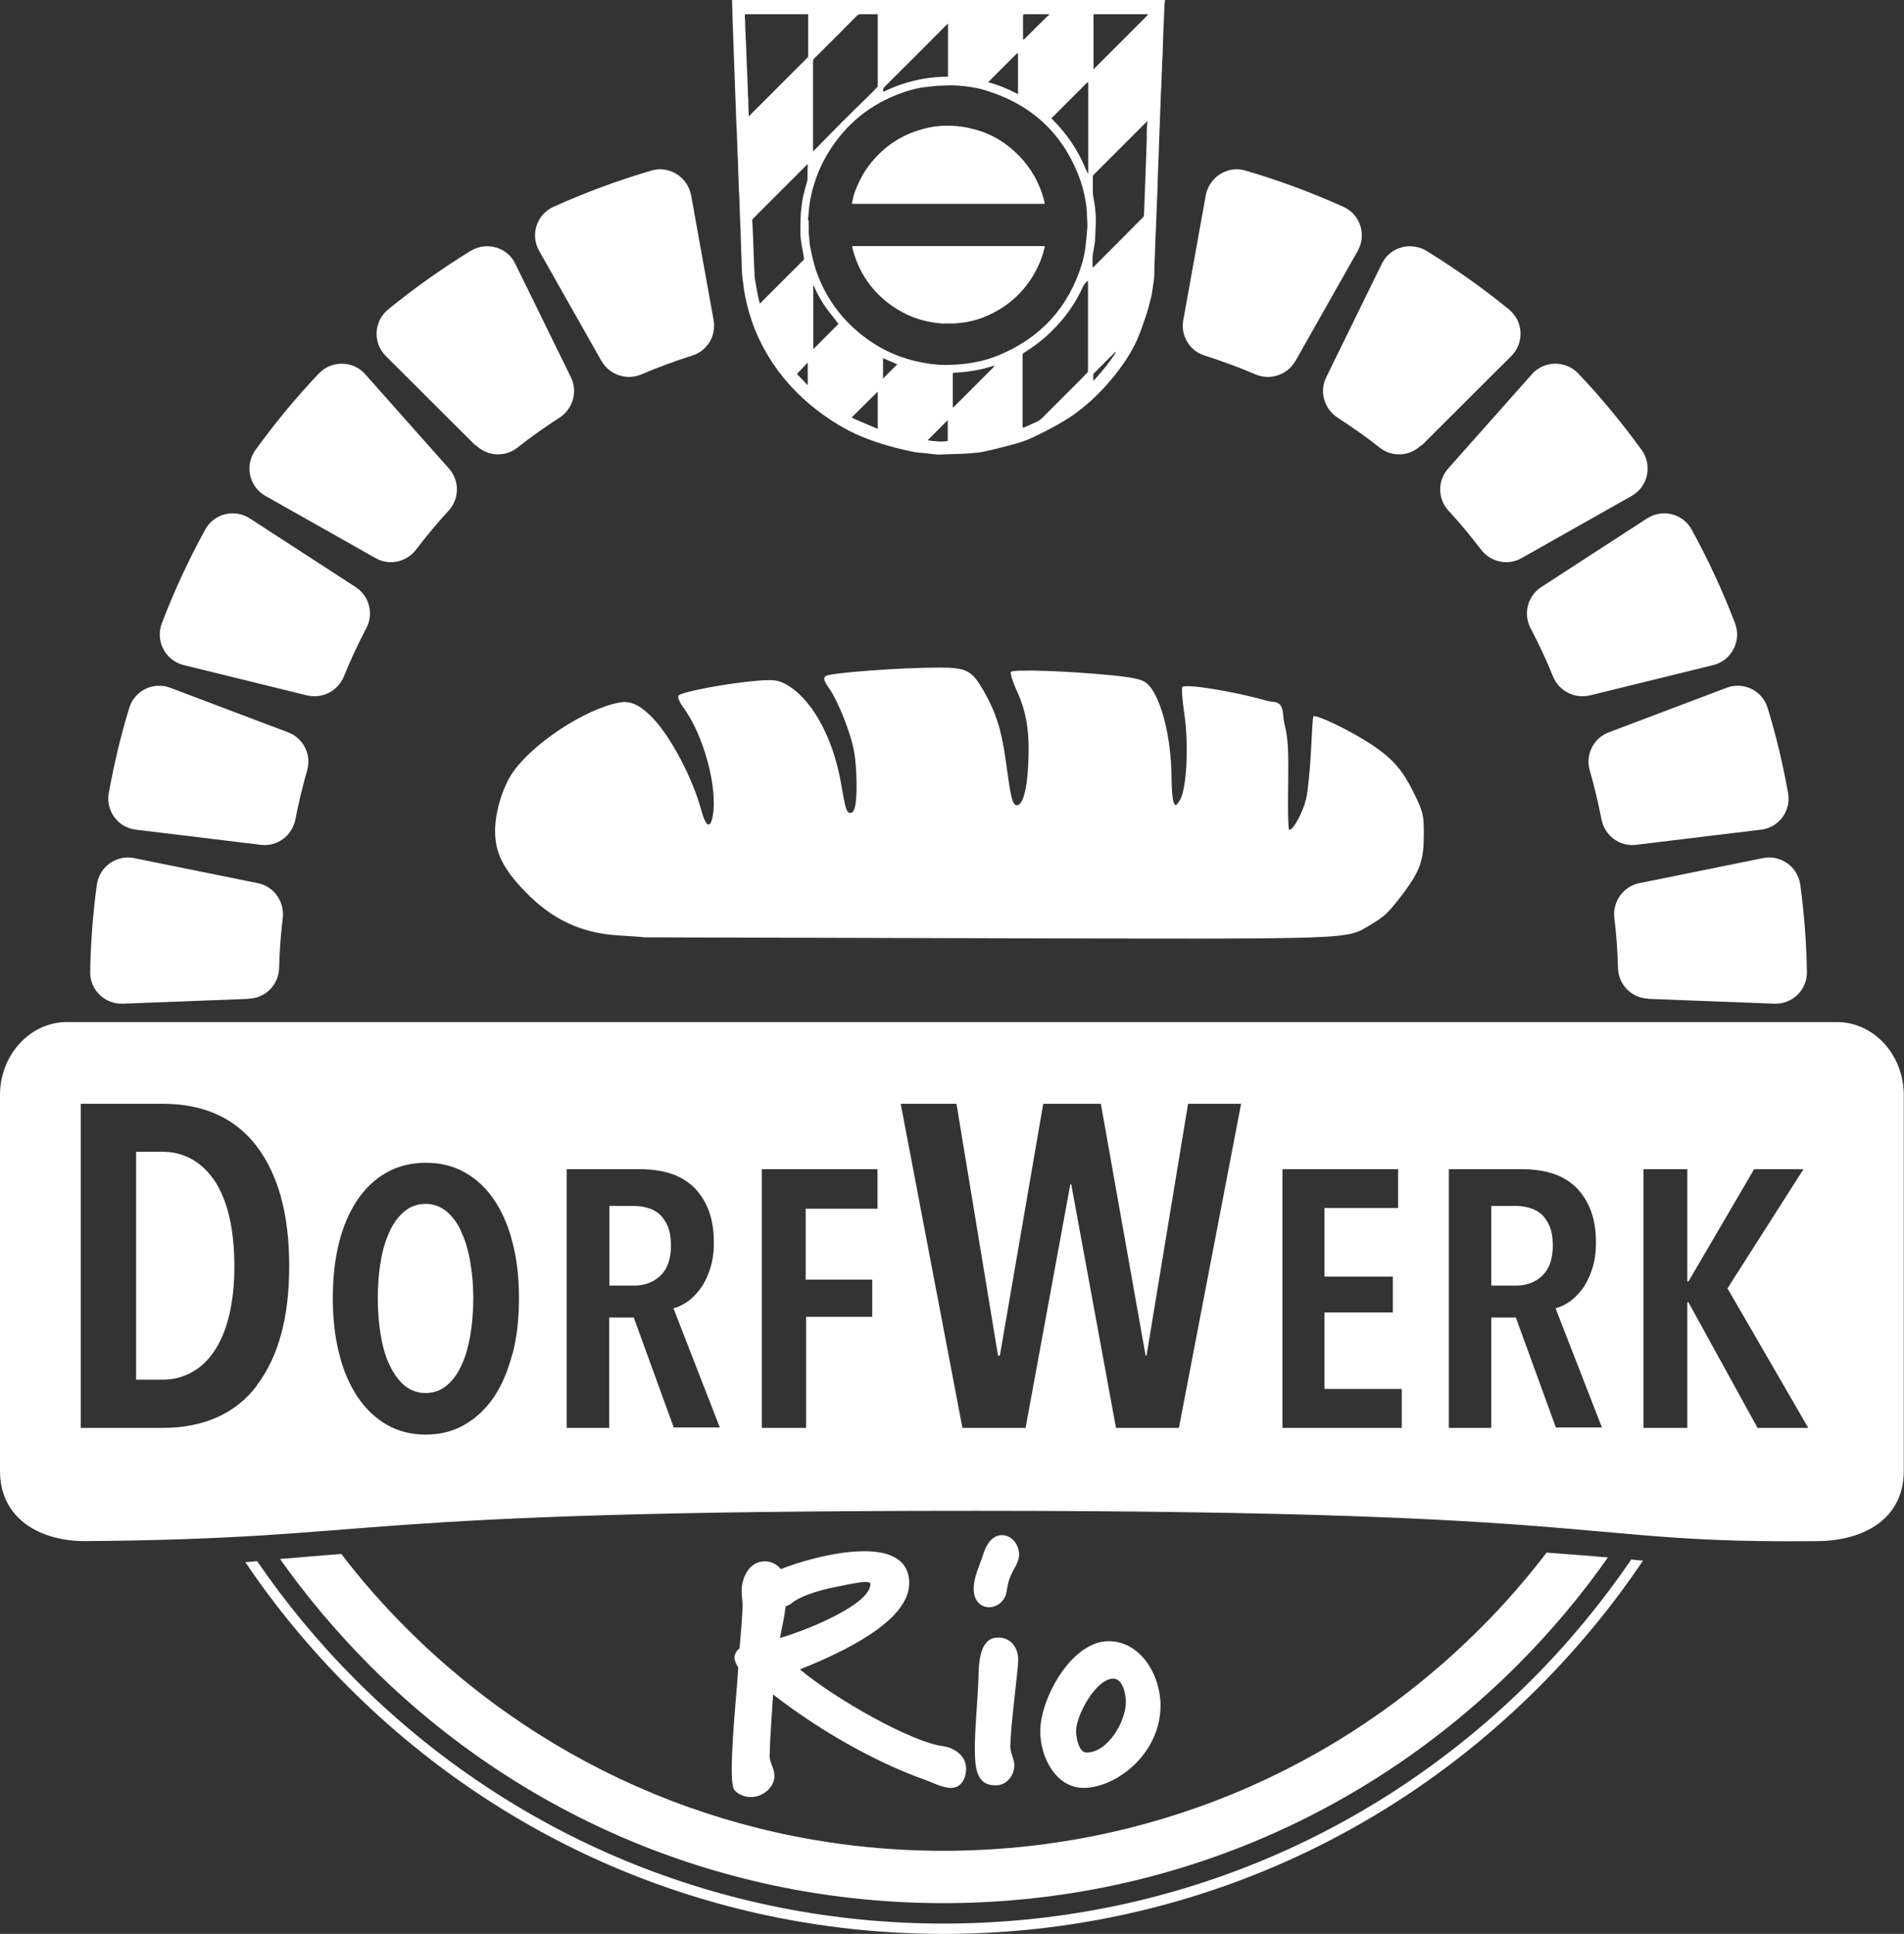 <?xml version="1.0" encoding="UTF-8"?>
<svg id="Ebene_1" data-name="Ebene 1" xmlns="http://www.w3.org/2000/svg" viewBox="0 0 82.95 84.24">
  <rect x="0" y="0" width="82.95" height="84.24" fill="#333333" stroke="none"/>
  <defs>
    <style>
      .cls-1 {
        fill: #fff;
      }
    </style>
  </defs>
  <path class="cls-1" d="M28,40.82s-.47-.04-1.02-.07c-1.63-.09-2.92-.69-4.09-1.9-1-1.03-1.34-1.75-1.32-2.73.02-.82.34-1.84.76-2.46.88-1.28,3.16-2.78,4.66-3.06.47-.09.9.11,1.44.67.78.8,1.74,2.62,2.1,3.95.21.79.41.92.52.33.23-1.24-.4-3.56-1.3-4.76-.14-.19-.23-.41-.2-.48.06-.16,2.12-.55,3.46-.66.64-.05.86-.03,1.16.12,1.14.58,2.11,2.28,2.47,4.35.2,1.17.24,1.29.42,1.29.21,0,.3-.62.24-1.78-.04-.82-.13-1.23-.43-2.07-.21-.58-.53-1.26-.71-1.52-.27-.38-.3-.49-.19-.59.15-.14,3.33-.38,4.98-.37,1.16,0,1.39.13,1.89.99.56.98.79,1.72.98,3.09.21,1.55.28,1.85.44,1.91.28.09.49-.64.54-1.85.06-1.38-.08-2.21-.52-3.17-.17-.37-.27-.72-.24-.78.08-.13,2.54-.04,4.44.15.87.09,1.26.17,1.45.32.61.48,1.1,2.28,1.11,4.15,0,.46.04.94.09,1.05.08.19.09.19.27-.08.29-.45.4-2.37.2-3.74-.09-.6-.13-1.13-.09-1.19.1-.16,2.19.17,3.7.6.18.05.41.02.54.15.19.2.13.54.2.81.17.68.19,1.13.17,2.74-.02,1.06,0,1.92.05,1.92.18,0,.59-.77.73-1.34.08-.33.17-1.25.21-2.03s.08-1.48.1-1.56c.05-.16,1.66.62,2.6,1.25.89.6,1.31,1.1,1.79,2.08.4.82.43.94.43,1.79,0,1.14-.16,1.59-.9,2.58-.65.85-.79.99-1.45,1.38-1.08.63-.35.61-16.71.57-8.21-.02-14.94-.04-14.95-.04h0Z"/>
  <path class="cls-1" d="M31.89,0h18.86v.09s-.01,0-.01.02c-.01.2-.02.4-.03.6,0,.15-.01.3-.02.44-.01.3-.02.59-.03.89,0,.24-.02.48-.03.72-.01.27-.02.53-.03.8,0,.14-.01.28-.02.41-.01.27-.02.54-.03.81-.01.26-.02.52-.03.78-.01.28-.02.57-.03.85-.01.26-.02.52-.03.79-.01.29-.02.57-.03.86,0,.26-.02.52-.03.78-.01.27-.02.54-.03.81,0,.14-.01.28-.02.41-.01.29-.02.58-.03.87,0,.24-.03.49-.03.73,0,.25,0,.49-.05.74-.03.18-.05.37-.09.55-.07.28-.14.55-.23.82-.12.35-.24.71-.39,1.05-.28.61-.66,1.16-1.09,1.68-.51.61-1.07,1.15-1.72,1.6-.47.32-.96.58-1.47.83-.3.15-.61.29-.94.38-.33.09-.66.18-1,.26-.22.05-.45.11-.67.14-.26.03-.52.05-.79.06-.21.01-.43.01-.64.02-.02,0-.04,0-.06,0-.1,0-.2.02-.3.01-.18-.01-.36-.04-.54-.06-.16-.02-.32-.02-.48-.05-.39-.08-.78-.17-1.16-.28-.32-.09-.64-.2-.95-.32-.66-.25-1.26-.6-1.84-1.01-.87-.62-1.61-1.36-2.21-2.25-.51-.77-.89-1.6-1.11-2.5-.07-.29-.14-.59-.17-.89-.02-.17-.05-.33-.06-.5-.02-.25-.02-.5-.03-.75-.01-.29-.02-.59-.03-.88,0-.25-.02-.51-.03-.76-.01-.3-.02-.61-.03-.91,0-.11-.01-.22-.02-.33-.01-.29-.02-.58-.03-.87,0-.26-.02-.52-.03-.79-.01-.28-.02-.56-.03-.84,0-.13-.01-.26-.02-.39-.01-.28-.02-.56-.03-.84-.01-.26-.02-.53-.03-.79-.01-.29-.02-.57-.03-.86-.01-.26-.02-.52-.03-.79-.01-.29-.02-.57-.03-.86,0-.15-.01-.3-.02-.45,0-.27-.01-.55-.02-.82ZM35.18.62s0,0-.01,0c-.01,0-.03,0-.04,0-.87,0-1.74,0-2.62,0-.02,0-.03,0-.05,0,0,.01,0,.03-.01.04,0,.07,0,.15.01.22,0,.19.01.37.02.56,0,.15.01.29.02.44.01.27.02.53.03.8,0,.15.01.3.02.44.01.27.02.54.03.81,0,.14.01.28.02.42,0,.22.01.44.02.66,0,.01,0,.02,0,.06.87-.87,1.72-1.72,2.57-2.57,0-.02.02-.05.02-.07,0-.59,0-1.17,0-1.76,0-.02-.01-.05-.02-.07ZM35.18,15.8c-.15.16-.3.32-.46.49.15.15.3.32.46.48h.01s0,0,0-.02c0-.31,0-.63,0-.94,0,0,0-.01-.02-.02ZM44.58,1.74s.03-.03.05-.04c.34-.34.68-.68,1.03-1.02.02-.02.04-.03.06-.04,0,0,0-.01-.01-.02-.37,0-.75,0-1.12,0,0,.02-.02.04-.02.05,0,.34,0,.68,0,1.02,0,.02.01.04.02.05ZM38.24,18.67c0-.53,0-1.07,0-1.6,0,0,0,0,0-.01,0,0,0,0-.01.01-.31.3-.61.61-.92.91-.07.07-.13.13-.21.2.08.04.14.08.2.1.3.13.61.26.91.39,0,0,.02,0,.03,0ZM44.32,4.09c.06.01.03-.04.03-.06,0-.55,0-1.1,0-1.65,0-.02-.01-.05-.02-.07,0,0-.02.01-.03.02-.41.41-.81.81-1.22,1.22,0,0-.01.02-.03.03.44.12.86.29,1.26.5ZM41.53,17.75s.04-.04.06-.06c.47-.47.93-.93,1.4-1.4.11-.11.22-.22.33-.33,0,0,0-.01.01-.02-.01,0-.02,0-.03,0-.01,0-.03,0-.04,0-.56.19-1.14.27-1.73.3,0,.01-.02.02-.02.04,0,.48,0,.96,0,1.43,0,0,.01.02.02.03ZM35.43,12.43s0,0,0-.01c0,0,0,0,0,0v2.79c.37-.37.74-.74,1.1-1.1-.16-.21-.33-.42-.49-.63-.24-.33-.44-.68-.6-1.06ZM47.39,7.57s.02-.06.02-.09c0-.73,0-1.47,0-2.2,0-.55,0-1.09,0-1.64,0-.02,0-.04-.02-.06-.02.02-.04.03-.06.05-.32.32-.64.64-.96.96-.19.19-.38.38-.57.57.02.02.04.03.06.05.62.62,1.1,1.33,1.43,2.13.03.07.07.15.1.22ZM50,.64s.01-.02.02-.02c0,0-.01,0-.02,0-.32,0-.64,0-.96,0-.46,0-.93,0-1.39,0,0,0,0,0-.01.01,0,.01,0,.02,0,.03,0,.77,0,1.53,0,2.3,0,.01,0,.03,0,.04l.02.02s.01-.04.03-.05c.77-.77,1.53-1.53,2.3-2.3,0,0,.02-.02.02-.03ZM35.18,7.8c0-.21,0-.42.01-.63-.01,0-.02,0-.03,0-.78.78-1.55,1.55-2.33,2.33-.04.04-.07.07-.06.13.02.16.02.33.03.5.01.27.02.53.03.8.01.31.02.63.04.94,0,.15.02.31.05.46.03.2.07.4.11.6.02.1.05.19.08.3.03-.03.04-.05.06-.07.28-.28.56-.56.84-.84.33-.33.66-.66.99-.99.02-.02.04-.05.03-.07-.03-.21-.08-.42-.11-.63-.03-.17-.05-.35-.05-.52,0-.37,0-.75.05-1.12.02-.15.04-.3.07-.44.06-.25.13-.5.2-.75ZM47.39,16.21s.01-.05.01-.08c0-1.28,0-2.56,0-3.83,0-.02,0-.04,0-.06,0,0-.02,0-.03,0-.05.06-.12.12-.16.19-.35.78-.83,1.46-1.45,2.05-.36.35-.76.65-1.19.91,0,.02-.02.05-.02.07,0,1.04,0,2.07,0,3.11,0,.02.01.05.02.07.2-.09.4-.18.6-.27.1-.04.18-.11.26-.19.5-.5,1-1,1.5-1.5.15-.15.3-.3.45-.46ZM38.24.63s0,0-.01-.01c-.25,0-.5,0-.75,0-.06,0-.1.02-.14.06-.62.63-1.25,1.25-1.87,1.87-.04.04-.05.08-.05.13,0,1.28,0,2.56,0,3.83v.07s.02.01.02.02c0-.01,0-.03.02-.04.4-.41.8-.81,1.2-1.22.37-.37.74-.73,1.11-1.09.16-.15.31-.31.46-.47,0,0,0-.01.01-.02,0-.03,0-.06,0-.09,0-.97,0-1.94,0-2.91,0-.04,0-.09,0-.13ZM35.23,9.59c0,.15,0,.3,0,.46,0,.05,0,.11.01.16.02.17.02.34.05.51.06.31.13.63.22.93.41,1.29,1.18,2.33,2.27,3.12.72.52,1.52.86,2.39,1.02.26.05.52.09.78.1.25.02.5,0,.74-.01.26-.02.53-.05.78-.1.36-.06.71-.17,1.05-.31,1.83-.76,3.04-2.09,3.62-3.99.06-.21.11-.43.14-.65.04-.3.07-.61.09-.92.01-.14,0-.28-.01-.41,0-.17-.01-.33-.03-.5-.05-.36-.12-.71-.23-1.05-.71-2.07-2.12-3.41-4.22-4.03-.37-.11-.75-.16-1.13-.19-.24-.02-.48-.01-.72,0-.23,0-.45.04-.68.06-.33.03-.65.12-.96.22-1.44.49-2.56,1.39-3.34,2.7-.25.42-.45.87-.59,1.34-.1.32-.17.65-.21.99-.02.18-.03.37-.05.56ZM47.62,11.65s.02-.02.03-.03c.72-.72,1.44-1.44,2.16-2.17.02-.02.03-.06.03-.1.01-.26.02-.53.03-.79.01-.28.02-.56.03-.84.01-.26.02-.52.03-.78.01-.29.02-.59.03-.88,0-.11,0-.21,0-.32,0-.15.02-.31.03-.47-.02.01-.02.02-.03.03-.77.77-1.55,1.55-2.32,2.32-.02.02-.03.06-.03.09,0,.23,0,.47,0,.7,0,.03,0,.06.01.09.07.37.13.75.12,1.13,0,.26-.02.52-.03.78,0,.13-.03.25-.05.38-.02.13-.05.26-.06.39-.01.15,0,.31,0,.48ZM41.29,1.05s-.01-.01-.02-.02c0,.02-.02.04-.03.05-.9.9-1.79,1.8-2.69,2.69-.07.07-.1.13-.07.23.89-.43,1.83-.66,2.82-.66V1.05ZM41.29,18.3c-.3.3-.58.58-.88.88.31.04.6.08.88.03v-.92ZM38.47,16.49c.21-.21.42-.42.62-.62-.2-.09-.41-.18-.62-.27v.89ZM48.62,15.32s-.03.01-.04.02c-.31.31-.62.62-.93.93-.01.01-.02.03-.02.04,0,.09,0,.18,0,.28.31-.3.94-1.11.99-1.27Z"/>
  <path class="cls-1" d="M35.23,9.59c0,.11,0,.22.01.34,0,.04,0,.08-.01.12,0-.15,0-.3,0-.46Z"/>
  <path class="cls-1" d="M32.46.62s0,.03-.01.04c0-.01,0-.03.01-.04Z"/>
  <path class="cls-1" d="M50,.64s0-.02,0-.03c0,0,.01,0,.02,0,0,0-.01.02-.02.02Z"/>
  <path class="cls-1" d="M38.21,18.67s.02,0,.03,0c0,0-.02,0-.03,0Z"/>
  <path class="cls-1" d="M43.3,15.95h.03s0,0-.01.01c0,0-.01,0-.02-.01Z"/>
  <path class="cls-1" d="M35.43,12.43s-.01,0-.02,0c0,0,0,0,0,0h0Z"/>
  <path class="cls-1" d="M38.23,3.78s0-.01.01-.02c0,0,0,.01-.01.02Z"/>
  <path class="cls-1" d="M47.64.62s0,0-.01.01c0,0,0,0,.01-.01Z"/>
  <path class="cls-1" d="M38.24,17.07s-.01,0-.02,0c0,0,0,0,.01-.01,0,0,0,0,0,.01Z"/>
  <path class="cls-1" d="M38.24.63s0,0-.01-.01c0,0,0,0,.01.01Z"/>
  <path class="cls-1" d="M35.18.62s0,0,0,.01c0,0,0,0-.01-.01,0,0,0,0,.01,0Z"/>
  <path class="cls-1" d="M45.5,8.88s-.05,0-.07,0c-2.75,0-5.49,0-8.24,0-.02,0-.05,0-.07,0,0-.02,0-.03,0-.05.04-.15.06-.3.11-.44.15-.4.33-.78.59-1.13.65-.88,1.51-1.45,2.59-1.69.35-.08.71-.11,1.07-.09.28.01.56.05.84.12.82.19,1.51.6,2.09,1.2.53.55.89,1.2,1.08,1.94,0,.04.02.08.02.12,0,0,0,0-.01.01Z"/>
  <path class="cls-1" d="M41.1,14.1c-.14-.02-.28-.03-.42-.05-.63-.09-1.22-.32-1.75-.68-.93-.63-1.53-1.5-1.8-2.59,0,0,0-.02,0-.03,0,0,.01-.02.02-.03.02,0,.05,0,.07,0,2.74,0,5.48,0,8.22,0,.02,0,.05,0,.07,0,0,.02,0,.03,0,.05-.06.29-.16.57-.29.84-.48,1.01-1.24,1.73-2.27,2.17-.37.16-.76.25-1.15.29-.07,0-.13.01-.2.02-.03,0-.05,0-.08,0-.13,0-.25,0-.38,0-.01,0-.02,0-.03,0Z"/>
  <path class="cls-1" d="M41.51,14.09s.05,0,.08,0c-.03,0-.05,0-.08,0Z"/>
  <path class="cls-1" d="M37.12,8.83s0,.03,0,.05c0-.02,0-.03,0-.05Z"/>
  <path class="cls-1" d="M37.14,10.72s-.01.02-.02.03c0,0,.01-.02.02-.03Z"/>
  <path class="cls-1" d="M45.5,10.77s0-.03,0-.05c0,.02,0,.03,0,.05Z"/>
  <path class="cls-1" d="M41.1,14.1s.02,0,.03,0c-.01,0-.02,0-.03,0Z"/>
  <path class="cls-1" d="M45.5,8.88s0,0,.01-.01c0,0,0,0-.01.01Z"/>
  <path class="cls-1" d="M45.03,8.51s0-.02,0-.03c0,0,0,.02,0,.03Z"/>
  <path class="cls-1" d="M37.6,8.5s.01,0,.02.01c0,0-.01,0-.02-.01Z"/>
  <path class="cls-1" d="M37.61,11.08s0,.02,0,.03c0-.01,0-.02,0-.03Z"/>
  <path class="cls-1" d="M45.03,11.1s0,0-.01-.01c0,0,0,0,.01.01Z"/>
  <g>
    <path class="cls-1" d="M61.94,19.4l3.9-3.89c.58-.58.53-1.52-.11-2.04-1.13-.92-2.33-1.77-3.58-2.54-.69-.42-1.6-.17-1.95.56l-2.42,4.94c-.31.63-.09,1.38.49,1.76.63.41,1.25.84,1.84,1.31.55.43,1.32.38,1.81-.11Z"/>
    <path class="cls-1" d="M56.44,15.72l2.71-4.79c.4-.7.11-1.59-.62-1.92-1.38-.62-2.8-1.15-4.27-1.58-.78-.23-1.58.28-1.73,1.08l-.98,5.44c-.12.68.28,1.34.94,1.54.75.24,1.49.51,2.21.82.64.27,1.39.02,1.73-.58Z"/>
    <path class="cls-1" d="M71.28,36.8l5.44-.66c.78-.09,1.32-.82,1.18-1.6-.23-1.26-.52-2.5-.89-3.7-.23-.76-1.05-1.16-1.79-.88l-5.13,1.94c-.67.25-1.03.98-.83,1.66.2.7.37,1.41.51,2.13.14.71.79,1.2,1.51,1.11Z"/>
    <path class="cls-1" d="M69.27,30.29l5.37-1.32c.8-.2,1.24-1.05.95-1.82-.54-1.41-1.17-2.77-1.89-4.08-.38-.7-1.28-.92-1.94-.49l-4.61,2.99c-.6.39-.8,1.16-.47,1.79.36.69.69,1.39.98,2.11.26.63.94.98,1.6.82Z"/>
    <path class="cls-1" d="M66.29,24.31l4.8-2.71c.71-.4.91-1.34.43-2-.85-1.17-1.77-2.29-2.76-3.33-.55-.58-1.49-.57-2.02.03l-3.65,4.11c-.47.53-.46,1.32.02,1.84.5.54.97,1.11,1.42,1.7.42.54,1.17.7,1.76.36Z"/>
    <path class="cls-1" d="M71.82,43.51l5.48.21c.78.03,1.44-.6,1.42-1.39-.02-1.28-.12-2.55-.29-3.8-.11-.78-.86-1.31-1.63-1.15l-5.38,1.09c-.7.14-1.17.8-1.09,1.51.09.72.14,1.45.16,2.19.02.72.59,1.31,1.32,1.33Z"/>
  </g>
  <g>
    <path class="cls-1" d="M20.71,19.4l-3.9-3.89c-.58-.58-.53-1.52.11-2.04,1.13-.92,2.33-1.77,3.58-2.54.69-.42,1.6-.17,1.95.56l2.42,4.94c.31.63.09,1.38-.49,1.76-.63.41-1.25.84-1.84,1.31-.55.43-1.32.38-1.81-.11Z"/>
    <path class="cls-1" d="M26.2,15.72l-2.71-4.79c-.4-.7-.11-1.59.62-1.92,1.38-.62,2.8-1.15,4.27-1.58.78-.23,1.58.28,1.73,1.08l.98,5.44c.12.68-.28,1.34-.94,1.54-.75.24-1.49.51-2.21.82-.64.27-1.39.02-1.73-.58Z"/>
    <path class="cls-1" d="M11.36,36.8l-5.44-.66c-.78-.09-1.32-.82-1.18-1.6.23-1.26.52-2.5.89-3.7.23-.76,1.05-1.16,1.79-.88l5.13,1.94c.67.25,1.03.98.83,1.66-.2.7-.37,1.41-.51,2.13-.14.71-.79,1.2-1.51,1.11Z"/>
    <path class="cls-1" d="M13.37,30.29l-5.37-1.32c-.8-.2-1.24-1.05-.95-1.82.54-1.41,1.17-2.77,1.89-4.08.38-.7,1.28-.92,1.94-.49l4.61,2.99c.6.39.8,1.16.47,1.79-.36.69-.69,1.39-.98,2.11-.26.63-.94.98-1.6.82Z"/>
    <path class="cls-1" d="M16.36,24.31l-4.8-2.71c-.71-.4-.91-1.34-.43-2,.85-1.17,1.77-2.29,2.76-3.33.55-.58,1.49-.57,2.02.03l3.65,4.11c.47.53.46,1.32-.02,1.84-.5.54-.97,1.11-1.42,1.7-.42.54-1.17.7-1.76.36Z"/>
    <path class="cls-1" d="M10.83,43.51l-5.48.21c-.78.03-1.44-.6-1.42-1.39.02-1.28.12-2.55.29-3.8.11-.78.86-1.31,1.63-1.15l5.38,1.09c.7.14,1.17.8,1.09,1.51-.09.72-.14,1.45-.16,2.19-.02.72-.59,1.31-1.32,1.33Z"/>
  </g>
  <g>
    <path class="cls-1" d="M20.09,53.63c-.17-.37-.39-.66-.65-.87-.26-.21-.56-.32-.9-.32s-.66.11-.91.32c-.26.21-.48.5-.65.87-.17.37-.31.8-.39,1.3-.09.5-.13,1.04-.13,1.62s.04,1.11.13,1.62c.08.5.21.94.39,1.31.18.37.39.66.65.88.26.21.56.32.91.32s.65-.11.91-.32c.26-.21.48-.5.65-.88.18-.37.3-.81.39-1.31.08-.5.13-1.04.13-1.62s-.05-1.11-.14-1.62c-.09-.5-.22-.94-.4-1.3Z"/>
    <path class="cls-1" d="M9.33,51.41c-.28-.41-.61-.72-1-.93-.39-.21-.8-.31-1.26-.31h-1.14v9.93h1.14c.45,0,.87-.1,1.26-.31.39-.21.72-.51,1-.93.28-.41.5-.93.65-1.55.15-.62.23-1.34.23-2.16s-.08-1.57-.23-2.19c-.15-.62-.37-1.14-.65-1.56Z"/>
    <path class="cls-1" d="M28.72,52.88c-.15-.13-.33-.22-.52-.27-.19-.05-.38-.08-.57-.08h-1.08v3.47h1.08c.47,0,.85-.15,1.15-.44.3-.29.45-.73.45-1.31,0-.34-.05-.62-.14-.84-.1-.22-.22-.4-.37-.53Z"/>
    <path class="cls-1" d="M67.14,52.88c-.15-.13-.33-.22-.52-.27-.19-.05-.38-.08-.57-.08h-1.08v3.47h1.08c.47,0,.85-.15,1.15-.44.3-.29.45-.73.45-1.31,0-.34-.05-.62-.14-.84-.1-.22-.22-.4-.37-.53Z"/>
    <path class="cls-1" d="M80.03,44.52H2.92c-1.61,0-2.92,1.43-2.92,3.18v16.37c0,2.12,1.79,3.07,3.73,3.06,13.51-.11,10.34-1.32,38.74-1.32s25.92,1.44,36.74,1.32c1.94-.02,3.73-.93,3.73-3.06v-16.37c0-1.76-1.31-3.18-2.92-3.18ZM11.19,60.36c-.94,1.23-2.32,1.84-4.14,1.84h-3.53v-14.12h3.55c1.81,0,3.18.62,4.12,1.86.94,1.24,1.41,2.98,1.41,5.21s-.47,3.96-1.41,5.19ZM22.32,58.98c-.19.73-.45,1.35-.8,1.87-.35.52-.78.92-1.28,1.21-.5.29-1.07.43-1.69.43s-1.2-.14-1.7-.43c-.5-.29-.92-.69-1.27-1.21-.35-.52-.62-1.14-.8-1.87-.19-.73-.28-1.54-.28-2.43s.09-1.7.27-2.42c.18-.72.45-1.34.8-1.86.35-.52.78-.92,1.28-1.2.5-.28,1.07-.42,1.71-.42s1.19.14,1.69.42c.5.28.93.68,1.28,1.2.35.52.62,1.14.8,1.86.19.72.28,1.53.28,2.42s-.09,1.7-.28,2.43ZM29.36,62.2l-1.75-4.81h-1.07v4.81h-1.85v-11.27h3.21c.47,0,.9.06,1.29.18.39.12.73.32,1.01.58.28.27.5.6.66,1,.16.4.24.89.24,1.45,0,.44-.06.82-.17,1.15-.11.33-.25.62-.42.85-.17.23-.36.42-.56.56-.21.14-.41.24-.61.29l2.02,5.19h-2.01ZM38.23,52.65h-3.13v3.09h2.9v1.62h-2.88v4.84h-1.93v-11.27h5.04v1.72ZM51.37,62.2h-2.75l-1.95-10.61h-.04l-1.95,10.61h-2.75l-2.69-14.12h2.43l1.81,10.97h.08l1.89-10.97h2.51l1.95,10.97h.04l1.81-10.97h2.31l-2.71,14.12ZM61.07,62.2h-5.2v-11.27h5.04v1.69h-3.21v2.99h2.98v1.56h-2.98v3.33h3.37v1.7ZM67.79,62.2l-1.75-4.81h-1.07v4.81h-1.85v-11.27h3.21c.47,0,.9.06,1.29.18.39.12.73.32,1.01.58.28.27.5.6.66,1,.16.4.24.89.24,1.45,0,.44-.06.82-.17,1.15-.11.33-.25.62-.42.85-.17.23-.36.42-.56.56-.21.14-.41.24-.61.29l2.02,5.19h-2.01ZM76.57,62.2l-3.01-5.47h-.05v5.47h-1.91v-11.27h1.91v4.89h.05l2.86-4.89h2.15l-3.31,5.19,3.52,6.08h-2.21Z"/>
  </g>
  <g>
    <path class="cls-1" d="M41.44,77.88c-.39,0-.82-.24-1.11-.34-2.29-.81-4.72-2.23-6.65-3.73-.04.72-.13,1.8-.15,2.67,0,.31.21.55.21.87,0,.51-.51.93-1.02.93-.27,0-.54-.1-.72-.3-.09-.1-.12-.45-.12-.93,0-1.39.27-3.88.28-4.42-.1-.15-.16-.3-.16-.43s.06-.27.22-.4c.04-.46.13-1.42.13-1.89,0-.18-.04-.37-.04-.6,0-.57.31-1.3,1.02-1.3.25,0,.51.12.69.34.66-.27,2.29-.78,3.64-.78,1.02,0,1.95.31,1.95,1.39,0,1.38-1.98,2.65-4.76,3.76,1.6,1.33,4.91,3.19,6.27,3.35.28.03.97.3.97.97,0,.39-.19.84-.66.84ZM37.71,68.91c-.25,0-.75.1-1.27.21-.93.18-1.65.46-1.93.7-.09.07-.18.12-.28.15-.06.46-.16.93-.25,1.38,1.24-.36,3.94-1.47,3.94-2.35,0-.06-.07-.09-.19-.09Z"/>
    <path class="cls-1" d="M44.21,68.28c-.24.45-.28.58-.36,1.06-.07.43-.43.67-.76.67s-.67-.24-.67-.81c0-.51.25-.97.42-1.51.19-.6.51-.82.81-.82.39,0,.75.36.75.88-.01.16-.09.36-.18.52ZM44.01,76.02c0,.34.18.6.18.87,0,.46-.34.88-.81.88-.87,0-.91-.79-.91-1.69,0-.66.09-1.62.15-2.77.03-.61-.05-1.98.87-1.98.55,0,.87.45.87.96,0,.46-.34,2.92-.34,3.73Z"/>
    <path class="cls-1" d="M47.21,77.88c-1.2,0-1.89-1.32-1.89-2.47,0-1.41,1.35-3.92,2.98-3.92,1.39,0,2.26,1.47,2.26,2.8,0,2.13-1.96,3.59-3.35,3.59ZM48.5,73.12c-.75,0-1.62,1.6-1.62,2.28,0,.21.09.94.46.94.93,0,1.71-1.36,1.71-2.2,0-.34-.13-1.02-.55-1.02Z"/>
  </g>
  <path class="cls-1" d="M41.1,82.9c9.44,0,18.31-3.68,24.99-10.35,1.47-1.47,2.79-3.04,3.96-4.71-.84-.07-1.73-.14-2.67-.21-.89,1.16-1.85,2.27-2.9,3.31-6.24,6.24-14.55,9.68-23.38,9.68s-17.13-3.44-23.38-9.68c-1.03-1.03-1.98-2.11-2.85-3.25-.94.07-1.84.15-2.67.22,1.16,1.64,2.47,3.19,3.91,4.64,6.67,6.67,15.55,10.35,24.99,10.35Z"/>
  <path class="cls-1" d="M41.1,84.24c9.79,0,19-3.81,25.93-10.74,1.71-1.71,3.23-3.56,4.55-5.52-.17-.01-.34-.03-.51-.05-1.27,1.86-2.72,3.62-4.35,5.25-6.84,6.84-15.94,10.61-25.61,10.61s-18.77-3.77-25.61-10.61c-1.61-1.61-3.04-3.34-4.3-5.18-.17.02-.35.03-.51.05,1.31,1.94,2.81,3.76,4.5,5.45,6.93,6.93,16.13,10.74,25.93,10.74Z"/>
</svg>
